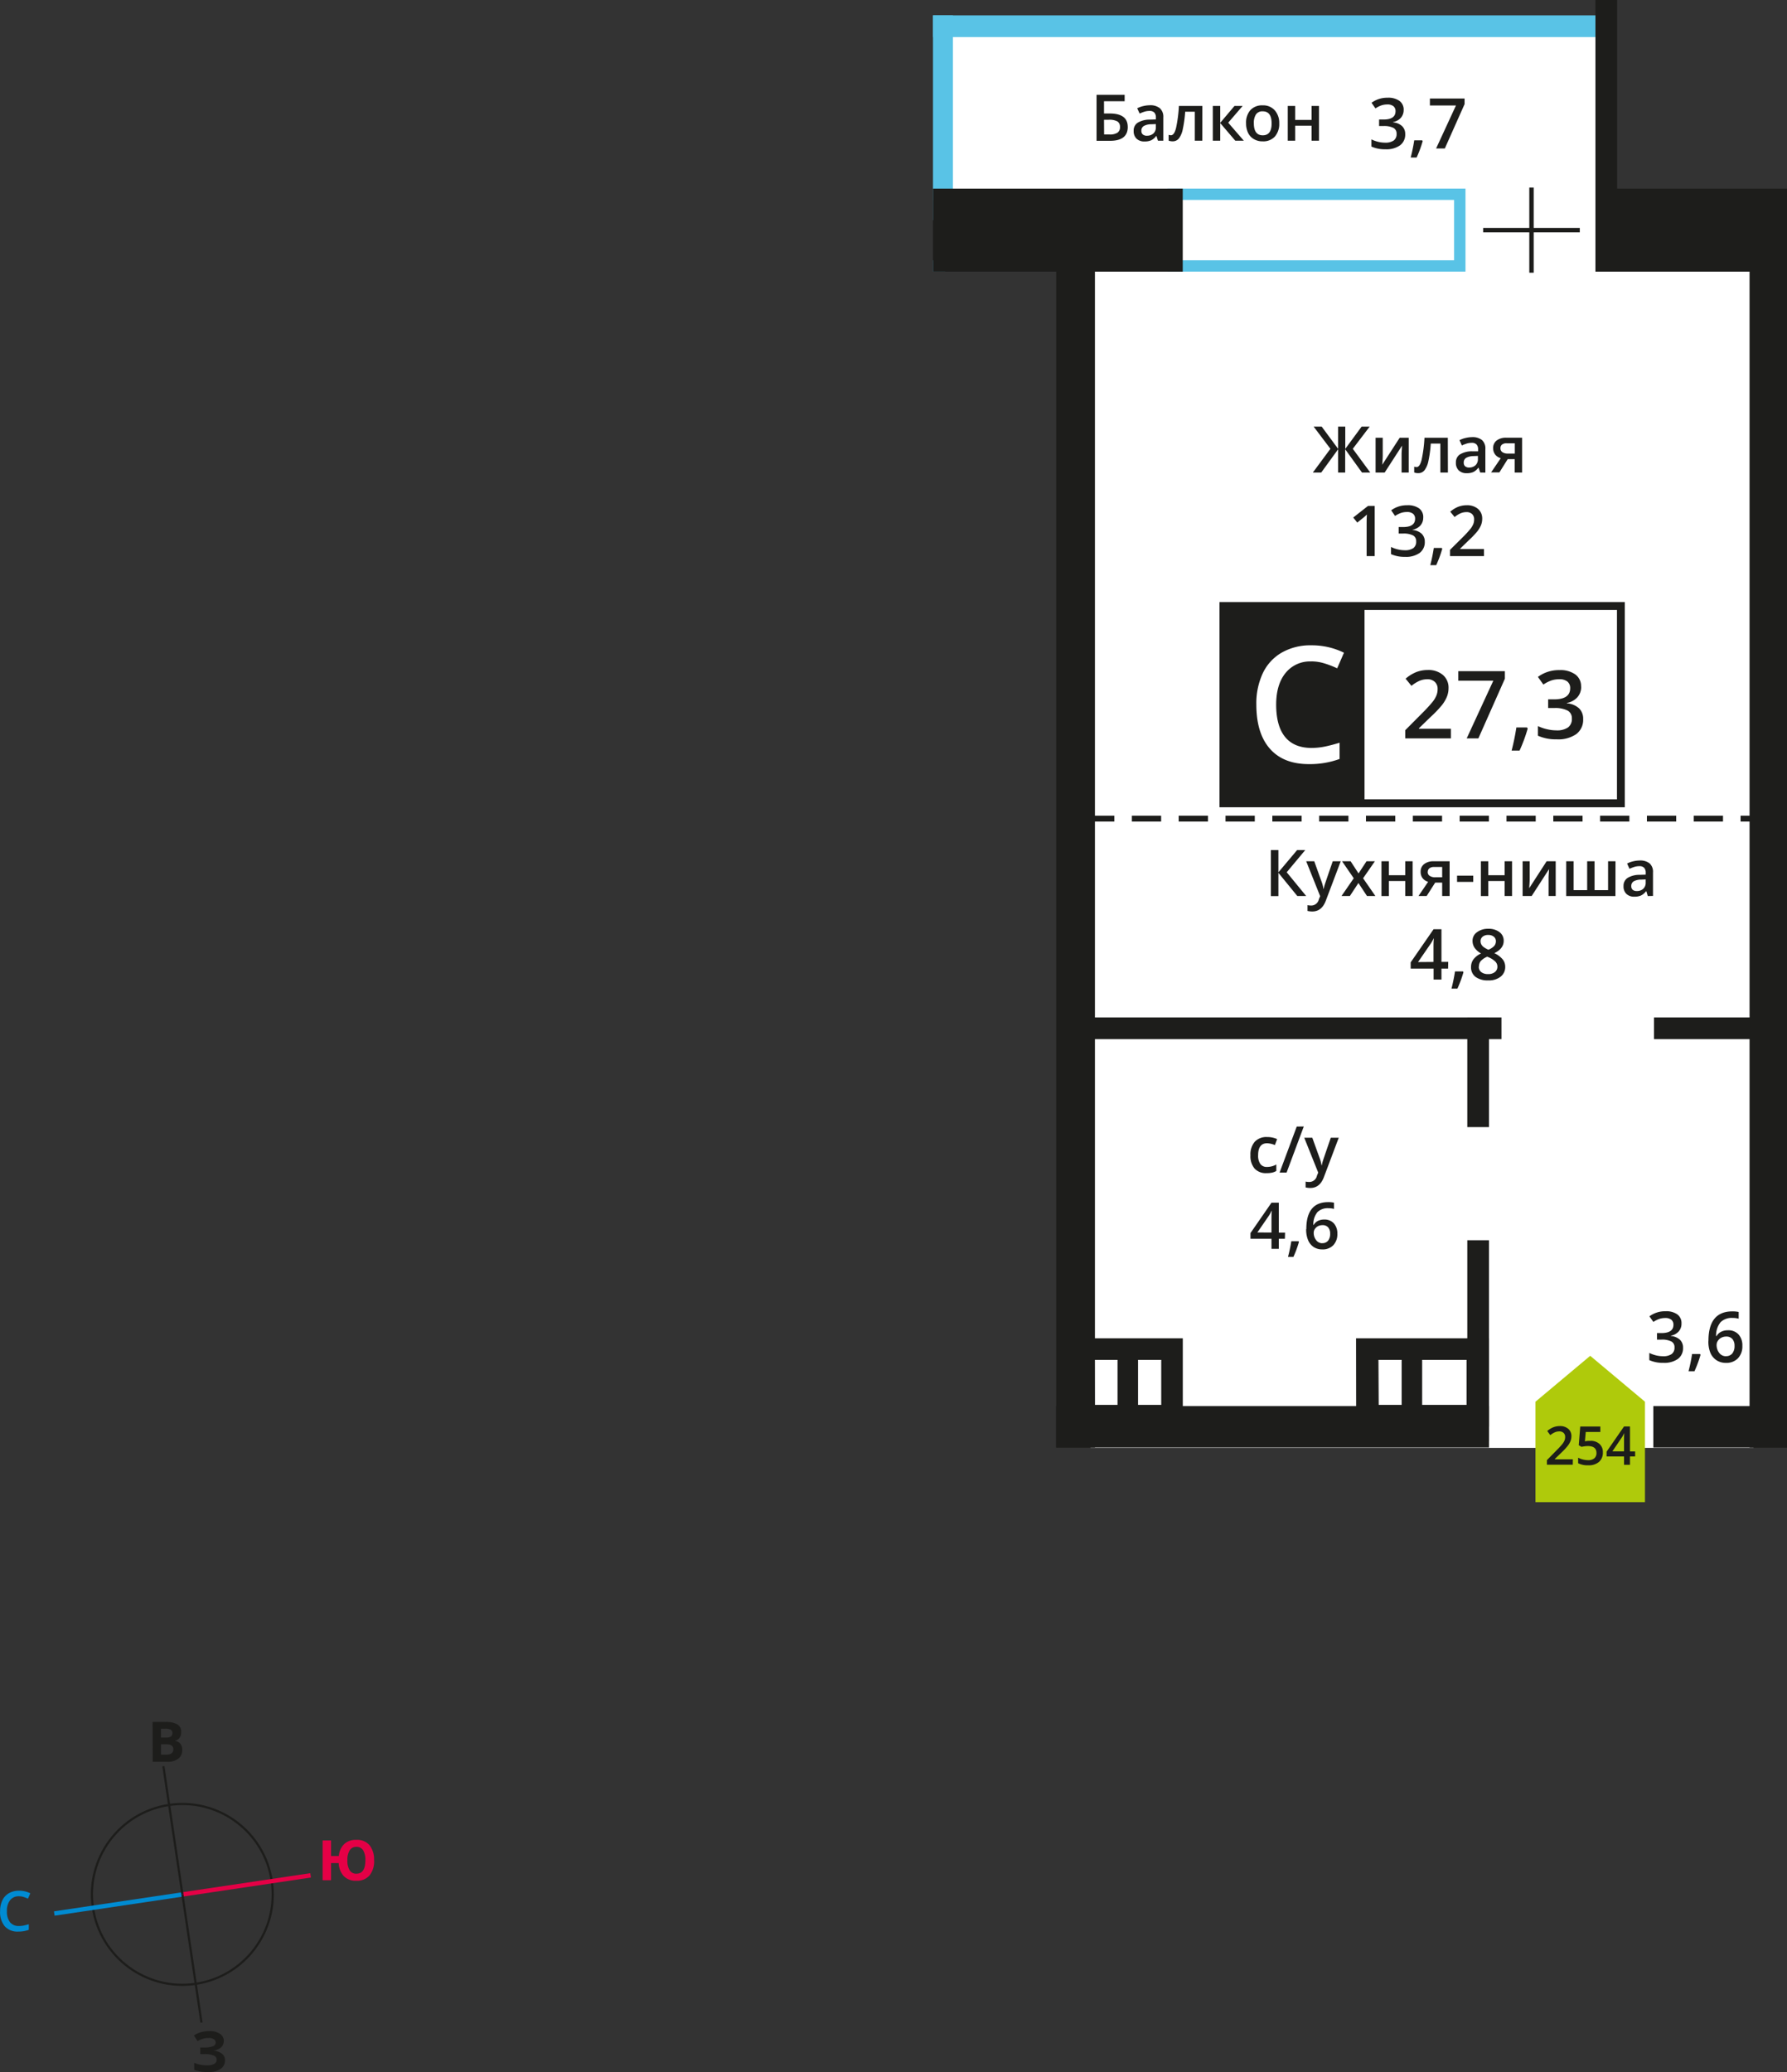 <svg xmlns="http://www.w3.org/2000/svg" xmlns:xlink="http://www.w3.org/1999/xlink" viewBox="0 0 572.48 663.68"><rect x="0" y="0" width="572.48" height="663.68" fill="#333333" stroke="none"/><defs><clipPath id="a" transform="translate(410.68 197.55)"><rect x="-487" y="-469" width="1024" height="1024" style="fill:none"/></clipPath></defs><title>7b_5s_3f_#254</title><g style="clip-path:url(#a)"><polygon points="514.92 60.53 561.76 60.53 561.76 463.73 349.36 463.73 349.36 64.81 303.23 64.81 303.23 8.89 514.92 8.89 514.92 60.53" style="fill:#fff;fill-rule:evenodd"/><polygon points="298.89 60.41 302.82 60.41 302.82 87 298.89 87 298.89 83.37 299.18 83.37 299.18 64.04 298.89 64.04 298.89 60.41" style="fill:#59c3e6;fill-rule:evenodd"/><path d="M55.15-133.52H-33v19.34H55.15Zm-91.81-3.62H58.8v26.58H-36.66Z" transform="translate(410.68 197.55)" style="fill:#59c3e6;fill-rule:evenodd"/><rect x="298.89" y="4.92" width="214.83" height="6.95" style="fill:#59c3e6"/><rect x="298.89" y="4.92" width="6.39" height="65.6" style="fill:#59c3e6"/><path d="M-46.1,238h7.43v14.4H-46.1Zm-14,0h7.43v14.4H-60Zm-7.24-6.92h35.58v28.25H-67.29Z" transform="translate(410.68 197.55)" style="fill:#1d1d1b;fill-rule:evenodd"/><path d="M44.92,238H59.14v14.4H44.92Zm-14,0h7.43v14.4H31Zm-7.18-6.92H66.33v28.25H23.78Z" transform="translate(410.68 197.55)" style="fill:#1d1d1b;fill-rule:evenodd"/><rect x="298.89" y="60.42" width="80.01" height="26.58" style="fill:#1d1d1b"/><rect x="511.11" y="60.42" width="61.37" height="26.58" style="fill:#1d1d1b"/><rect x="341.44" y="325.87" width="139.57" height="6.95" style="fill:#1d1d1b"/><rect x="338.36" y="450.33" width="138.66" height="13.28" style="fill:#1d1d1b"/><rect x="529.66" y="450.33" width="42.83" height="13.28" style="fill:#1d1d1b"/><rect x="529.87" y="325.87" width="42.61" height="6.95" style="fill:#1d1d1b"/><rect x="470.06" y="397.22" width="6.95" height="64.37" style="fill:#1d1d1b"/><rect x="470.06" y="325.87" width="6.95" height="35.12" style="fill:#1d1d1b"/><rect x="338.36" y="84.1" width="12.41" height="379.52" style="fill:#1d1d1b"/><path d="M-38.7,63.7v1.88h-9.38V63.7Zm15,0v1.88h-9.38V63.7Zm15,0v1.88h-9.38V63.7Zm15,0v1.88H-3.08V63.7Zm15,0v1.88H11.92V63.7Zm15,0v1.88H26.92V63.7Zm15,0v1.88H41.93V63.7Zm15,0v1.88H56.93V63.7Zm15,0v1.88H71.93V63.7Zm15,0v1.88H86.93V63.7Zm15,0v1.88h-9.38V63.7Zm15,0v1.88h-9.38V63.7Zm15,0v1.88h-9.38V63.7Zm11.91,0h-6.28v1.88h6.28Zm-206.91,0v1.88h-9.38V63.7Z" transform="translate(410.68 197.55)" style="fill:#1d1d1b"/><rect x="511.11" width="6.95" height="70.09" style="fill:#1d1d1b"/><polygon points="475.15 73 489.92 73 489.92 60.07 491.33 60.07 491.33 73 506.1 73 506.1 74.41 491.33 74.41 491.33 87.34 489.92 87.34 489.92 74.41 475.15 74.41 475.15 73" style="fill:#1d1d1b"/><path d="M4.23-163.62v4.48H9.49v-4.48h2.38v11.14H9.49v-4.81H4.23v4.81H1.86v-11.14ZM-9-158.07q0,3.86,2.86,3.86t2.83-3.86q0-3.82-2.85-3.82a2.43,2.43,0,0,0-2.17,1A5,5,0,0,0-9-158.07Zm8.13,0a6.08,6.08,0,0,1-1.4,4.26,5,5,0,0,1-3.91,1.53A5.36,5.36,0,0,1-9-153a4.65,4.65,0,0,1-1.85-2,6.89,6.89,0,0,1-.64-3.06,6,6,0,0,1,1.39-4.23,5.07,5.07,0,0,1,3.93-1.52,4.93,4.93,0,0,1,3.84,1.56A6,6,0,0,1-.87-158.07Zm-14.33-5.55h2.61l-4.62,5.37,5,5.77h-2.73l-4.83-5.65v5.65h-2.38v-11.14h2.38v5.41Zm-10.32,11.14h-2.4v-9.28H-31a38.53,38.53,0,0,1-.77,5.6A7.26,7.26,0,0,1-33-153.22a2.49,2.49,0,0,1-2,.93,3.36,3.36,0,0,1-1.3-.22v-1.86a2.15,2.15,0,0,0,.75.14c.69,0,1.23-.77,1.62-2.31a43.59,43.59,0,0,0,.92-7.08h7.51Zm-17.73-1.61a2.94,2.94,0,0,0,2.08-.72,2.62,2.62,0,0,0,.78-2v-1l-1.43.06a4.87,4.87,0,0,0-2.44.56,1.69,1.69,0,0,0-.77,1.53,1.49,1.49,0,0,0,.44,1.16A1.92,1.92,0,0,0-43.26-154.08Zm3.53,1.61L-40.2-154h-.08a4.55,4.55,0,0,1-1.63,1.39,5.17,5.17,0,0,1-2.1.37,3.55,3.55,0,0,1-2.57-.89,3.31,3.31,0,0,1-.92-2.51,2.94,2.94,0,0,1,1.28-2.6,7.39,7.39,0,0,1,3.91-1l1.93-.06v-.59a2.27,2.27,0,0,0-.5-1.6,2,2,0,0,0-1.55-.53,5.34,5.34,0,0,0-1.64.25,12.76,12.76,0,0,0-1.52.59l-.77-1.69a8.23,8.23,0,0,1,2-.72,9.12,9.12,0,0,1,2-.25,4.82,4.82,0,0,1,3.22.93A3.62,3.62,0,0,1-38-160v7.51Zm-17.25-2h1.74a4.47,4.47,0,0,0,2.54-.57,2.09,2.09,0,0,0,.81-1.84,2,2,0,0,0-.81-1.76,5.39,5.39,0,0,0-2.83-.54H-57Zm7.58-2.41q0,4.44-5.7,4.44h-4.3v-14.73h9v2.06H-57v3.92h1.76Q-49.4-161.22-49.4-156.91Z" transform="translate(410.68 197.55)" style="fill:#1d1d1b"/><path d="M49.39-150l6.36-13.77H47.4V-166H58.51v1.8L52.18-150Zm-4.3-2.36a37.06,37.06,0,0,1-1.94,5.26h-1.9a54.27,54.27,0,0,0,1.13-5.51h2.54Zm-6.1-10a3.72,3.72,0,0,1-.89,2.54,4.5,4.5,0,0,1-2.51,1.37v.09a4.85,4.85,0,0,1,2.9,1.2,3.45,3.45,0,0,1,1,2.56A4.25,4.25,0,0,1,37.83-151a7.5,7.5,0,0,1-4.66,1.26,10.46,10.46,0,0,1-4.51-.87v-2.3a10.33,10.33,0,0,0,2.16.78,9.39,9.39,0,0,0,2.2.27,4.63,4.63,0,0,0,2.79-.69,2.5,2.5,0,0,0,.92-2.14,2,2,0,0,0-1-1.89,6.55,6.55,0,0,0-3.21-.6h-1.4v-2.09h1.42q3.85,0,3.85-2.66a2,2,0,0,0-.67-1.6,3,3,0,0,0-2-.56,6,6,0,0,0-1.76.26,8.31,8.31,0,0,0-2,1l-1.26-1.8a8.42,8.42,0,0,1,5.13-1.62,6.14,6.14,0,0,1,3.8,1A3.43,3.43,0,0,1,39-162.36Z" transform="translate(410.68 197.55)" style="fill:#1d1d1b"/><path d="M70-54a1.44,1.44,0,0,0,.65,1.29,3.12,3.12,0,0,0,1.74.43h2.21v-3.3H72a2.39,2.39,0,0,0-1.5.41A1.41,1.41,0,0,0,70-54m-.34,7.76H67l3.1-4.56a3.34,3.34,0,0,1-1.77-1.15A3.27,3.27,0,0,1,67.66-54a3,3,0,0,1,1.13-2.47,4.83,4.83,0,0,1,3.08-.89h5.07V-46.2H74.57v-4.29H72.32ZM60-47.81A2.93,2.93,0,0,0,62-48.53a2.62,2.62,0,0,0,.78-2v-1l-1.43.06A4.85,4.85,0,0,0,59-50.9a1.7,1.7,0,0,0-.76,1.53,1.49,1.49,0,0,0,.44,1.16A1.91,1.91,0,0,0,60-47.81Zm3.52,1.61L63-47.75h-.08a4.54,4.54,0,0,1-1.62,1.39,5.14,5.14,0,0,1-2.09.37,3.53,3.53,0,0,1-2.56-.89,3.31,3.31,0,0,1-.92-2.51A3,3,0,0,1,57-52a7.35,7.35,0,0,1,3.9-1L62.84-53v-.59a2.27,2.27,0,0,0-.5-1.6,2,2,0,0,0-1.55-.53,5.31,5.31,0,0,0-1.64.25,12.69,12.69,0,0,0-1.51.59l-.76-1.69a8.19,8.19,0,0,1,2-.72,9.08,9.08,0,0,1,2-.25,4.8,4.8,0,0,1,3.21.93,3.62,3.62,0,0,1,1.08,2.91v7.51Zm-10.35,0H50.75v-9.28H47.68a38.63,38.63,0,0,1-.76,5.6,7.26,7.26,0,0,1-1.25,2.94,2.48,2.48,0,0,1-2,.93,3.35,3.35,0,0,1-1.3-.22v-1.86a2.13,2.13,0,0,0,.75.14c.69,0,1.22-.77,1.62-2.31a43.65,43.65,0,0,0,.92-7.08h7.48ZM32.29-57.34v5.71c0,.66-.06,1.64-.16,2.93l5.59-8.64h2.89V-46.2H38.33v-5.61c0-.31,0-.81.06-1.5s.07-1.2.09-1.51L32.91-46.2H30V-57.34ZM15.53-53.81l-5.38-7.11h2.58L18-53.79v-7.13h2.29v7.13l5.24-7.13h2.58L22.7-53.81,28.3-46.2H25.65l-5.39-7.46v7.46H18v-7.46L12.58-46.2H9.9Z" transform="translate(410.68 197.55)" style="fill:#1d1d1b"/><path d="M64.73-19.44H53.84v-2L58-25.56a35.61,35.61,0,0,0,2.43-2.66,6.47,6.47,0,0,0,.87-1.48,4,4,0,0,0,.27-1.49,2.26,2.26,0,0,0-.65-1.71,2.51,2.51,0,0,0-1.81-.63,4.81,4.81,0,0,0-1.79.34,8.39,8.39,0,0,0-2,1.23l-1.4-1.7a9,9,0,0,1,2.61-1.6,7.62,7.62,0,0,1,2.69-.47,5.3,5.3,0,0,1,3.59,1.17,4,4,0,0,1,1.35,3.15,5.54,5.54,0,0,1-.39,2.07,8.47,8.47,0,0,1-1.2,2,27.34,27.34,0,0,1-2.69,2.81l-2.79,2.7v.11h7.63ZM51.36-21.8a37.1,37.1,0,0,1-1.94,5.26h-1.9a54.25,54.25,0,0,0,1.13-5.51H51.2Zm-6.1-10a3.71,3.71,0,0,1-.89,2.54,4.5,4.5,0,0,1-2.51,1.37v.09a4.85,4.85,0,0,1,2.9,1.2,3.45,3.45,0,0,1,1,2.56,4.25,4.25,0,0,1-1.64,3.58,7.5,7.5,0,0,1-4.66,1.26,10.45,10.45,0,0,1-4.51-.87v-2.3a10.33,10.33,0,0,0,2.16.78,9.39,9.39,0,0,0,2.2.27A4.63,4.63,0,0,0,42.09-22,2.5,2.5,0,0,0,43-24.17a2,2,0,0,0-1-1.89,6.55,6.55,0,0,0-3.21-.6h-1.4v-2.09h1.42q3.85,0,3.85-2.66A2,2,0,0,0,42-33a3,3,0,0,0-2-.56,6,6,0,0,0-1.76.26,8.32,8.32,0,0,0-2,1L35-34.11a8.42,8.42,0,0,1,5.13-1.62,6.14,6.14,0,0,1,3.8,1A3.43,3.43,0,0,1,45.27-31.81ZM29.72-19.44H27.13V-29.82q0-1.86.09-2.94c-.17.17-.38.37-.62.58s-1.07.89-2.47,2L22.84-31.8l4.73-3.71h2.15Z" transform="translate(410.68 197.55)" style="fill:#1d1d1b"/><path d="M113.68,87.83a2.93,2.93,0,0,0,2.07-.72,2.62,2.62,0,0,0,.78-2v-1l-1.43.06a4.85,4.85,0,0,0-2.43.56,1.7,1.7,0,0,0-.76,1.53,1.49,1.49,0,0,0,.44,1.16,1.91,1.91,0,0,0,1.33.41m3.52,1.61-.47-1.55h-.08A4.54,4.54,0,0,1,115,89.27a5.14,5.14,0,0,1-2.09.37,3.54,3.54,0,0,1-2.56-.89,3.31,3.31,0,0,1-.92-2.51,3,3,0,0,1,1.28-2.6,7.35,7.35,0,0,1,3.9-1l1.93-.06V82a2.27,2.27,0,0,0-.5-1.6,2,2,0,0,0-1.55-.53,5.31,5.31,0,0,0-1.64.25,12.64,12.64,0,0,0-1.51.59l-.76-1.69a8.18,8.18,0,0,1,2-.72,9.09,9.09,0,0,1,2-.25,4.8,4.8,0,0,1,3.21.93,3.63,3.63,0,0,1,1.08,2.91v7.51Zm-10.36,0H91.07V78.29h2.37v9.26h4.34V78.29h2.37v9.26h4.33V78.29h2.38ZM79.37,78.29V84c0,.66-.06,1.64-.16,2.93l5.59-8.64H87.7V89.43H85.42V83.82c0-.31,0-.81.06-1.5s.07-1.2.09-1.51L80,89.43H77.1V78.29Zm-13.27,0v4.48h5.25V78.29h2.37V89.43H71.35V84.63H66.1v4.81H63.73V78.29Zm-10,6.62v-2h5.18v2Zm-9.4-3.24A1.44,1.44,0,0,0,47.38,83a3.12,3.12,0,0,0,1.74.43h2.21v-3.3H48.75a2.39,2.39,0,0,0-1.5.41A1.41,1.41,0,0,0,46.73,81.68Zm-.34,7.76H43.74l3.1-4.56a3.34,3.34,0,0,1-1.77-1.15,3.27,3.27,0,0,1-.64-2.06,3,3,0,0,1,1.13-2.47,4.83,4.83,0,0,1,3.08-.89h5.08V89.43H51.33V85.14H49.09ZM34.25,78.29v4.48H39.5V78.29h2.37V89.43H39.5V84.63H34.25v4.81H31.88V78.29ZM23,83.74l-3.74-5.45H22l2.54,3.9,2.56-3.9h2.68L26,83.74l3.94,5.69H27.25L24.5,85.26l-2.74,4.17H19.08ZM7.77,78.29h2.58l2.27,6.32a12,12,0,0,1,.68,2.54h.08a10.75,10.75,0,0,1,.33-1.34q.24-.79,2.56-7.51h2.56L14.06,90.91q-1.3,3.47-4.33,3.47a6.86,6.86,0,0,1-1.53-.17V92.35a5.62,5.62,0,0,0,1.22.12,2.49,2.49,0,0,0,2.41-2l.41-1Zm0,11.14H4.93L-1.13,82v7.46H-3.54V74.7h2.41v7.13l6-7.13H7.47L1.53,81.82Z" transform="translate(410.68 197.55)" style="fill:#1d1d1b"/><path d="M66.07,101.9a2.71,2.71,0,0,0-1.77.54,1.81,1.81,0,0,0-.67,1.48,2.13,2.13,0,0,0,.24,1,2.65,2.65,0,0,0,.7.82,8.39,8.39,0,0,0,1.56.89A5.17,5.17,0,0,0,68,105.42a2.24,2.24,0,0,0,.54-1.5,1.8,1.8,0,0,0-.68-1.48,2.77,2.77,0,0,0-1.8-.54m-3,10.13a2.13,2.13,0,0,0,.8,1.77,3.42,3.42,0,0,0,2.18.63,3.34,3.34,0,0,0,2.2-.66,2.18,2.18,0,0,0,.78-1.77,2.27,2.27,0,0,0-.72-1.63,6.8,6.8,0,0,0-2.2-1.37l-.32-.14a5.66,5.66,0,0,0-2.09,1.4A2.67,2.67,0,0,0,63.11,112Zm3-12.11A5.68,5.68,0,0,1,69.71,101a3.38,3.38,0,0,1,1.33,2.8q0,2.47-3,3.93a7.65,7.65,0,0,1,2.69,2,3.77,3.77,0,0,1,.8,2.33,3.91,3.91,0,0,1-1.46,3.19,6.06,6.06,0,0,1-4,1.2,6.47,6.47,0,0,1-4.05-1.12,3.8,3.8,0,0,1-1.44-3.18,4.09,4.09,0,0,1,.75-2.41,6.27,6.27,0,0,1,2.46-1.91,6.19,6.19,0,0,1-2.1-1.86,4,4,0,0,1-.63-2.19A3.3,3.3,0,0,1,62.51,101,5.78,5.78,0,0,1,66.09,99.92Zm-7.91,13.91a37.08,37.08,0,0,1-1.94,5.26h-1.9a54.22,54.22,0,0,0,1.13-5.51H58Zm-9.6-3.29v-4c0-1.44,0-2.61.11-3.53H48.6a12.49,12.49,0,0,1-1,1.76l-4,5.81Zm4.68,2.14H51.1v3.51H48.58v-3.51H41.24v-2l7.34-10.62H51.1v10.46h2.17Z" transform="translate(410.68 197.55)" style="fill:#1d1d1b"/><path d="M12.9,200.61a2.31,2.31,0,0,0,1.88-.79,3.4,3.4,0,0,0,.66-2.25,3,3,0,0,0-.62-2,2.31,2.31,0,0,0-1.86-.73,3.1,3.1,0,0,0-1.41.33,2.64,2.64,0,0,0-1,.9,2.12,2.12,0,0,0-.37,1.17,3.74,3.74,0,0,0,.77,2.39,2.41,2.41,0,0,0,2,1m-5.14-4.52q0-8.64,7-8.64a8.78,8.78,0,0,1,1.87.17v2a6.39,6.39,0,0,0-1.77-.22,4.64,4.64,0,0,0-3.56,1.27,6.16,6.16,0,0,0-1.29,4.07h.12a3.26,3.26,0,0,1,1.33-1.27,4.28,4.28,0,0,1,2-.45,4,4,0,0,1,3.12,1.23,4.76,4.76,0,0,1,1.12,3.33,5.06,5.06,0,0,1-1.3,3.67,4.67,4.67,0,0,1-3.53,1.34,4.94,4.94,0,0,1-2.75-.76,4.86,4.86,0,0,1-1.8-2.22A8.8,8.8,0,0,1,7.76,196.09ZM5.45,200.2A34,34,0,0,1,3.68,205H1.94A49.83,49.83,0,0,0,3,200H5.3Zm-8.8-3v-3.7c0-1.32,0-2.39.1-3.24h-.08a11.44,11.44,0,0,1-.89,1.61l-3.66,5.32Zm4.29,2H-1v3.22H-3.35v-3.22h-6.73v-1.82l6.73-9.73H-1v9.59h2Z" transform="translate(410.68 197.55)" style="fill:#1d1d1b"/><path d="M7.14,166.83H9.72L12,173.15a12,12,0,0,1,.68,2.54h.08a10.72,10.72,0,0,1,.33-1.34q.24-.79,2.56-7.51H18.2l-4.76,12.62q-1.3,3.47-4.33,3.47a6.85,6.85,0,0,1-1.53-.17v-1.87a5.62,5.62,0,0,0,1.22.12,2.49,2.49,0,0,0,2.41-2l.41-1ZM7,163.24,1.49,178H-.75l5.49-14.73ZM-4.94,178.18a4.87,4.87,0,0,1-3.84-1.48,6.17,6.17,0,0,1-1.31-4.24,6.2,6.2,0,0,1,1.38-4.33,5.09,5.09,0,0,1,4-1.51,7.45,7.45,0,0,1,3.17.66l-.72,1.91a7.18,7.18,0,0,0-2.48-.58q-2.89,0-2.89,3.84a4.6,4.6,0,0,0,.72,2.81,2.49,2.49,0,0,0,2.11.94,6,6,0,0,0,3-.79v2.07a4.6,4.6,0,0,1-1.35.54A8.18,8.18,0,0,1-4.94,178.18Z" transform="translate(410.68 197.55)" style="fill:#1d1d1b"/><path d="M142.22,236.8a2.52,2.52,0,0,0,2.05-.86,3.71,3.71,0,0,0,.72-2.45,3.25,3.25,0,0,0-.68-2.18,2.53,2.53,0,0,0-2-.79,3.38,3.38,0,0,0-1.54.36,2.87,2.87,0,0,0-1.11,1,2.3,2.3,0,0,0-.41,1.27,4.08,4.08,0,0,0,.84,2.61,2.63,2.63,0,0,0,2.15,1.06m-5.6-4.93q0-9.43,7.68-9.43a9.56,9.56,0,0,1,2,.19v2.15a7,7,0,0,0-1.94-.24,5.06,5.06,0,0,0-3.88,1.38,6.72,6.72,0,0,0-1.41,4.44h.13a3.56,3.56,0,0,1,1.45-1.38,4.67,4.67,0,0,1,2.2-.49,4.36,4.36,0,0,1,3.41,1.34,5.19,5.19,0,0,1,1.22,3.63,5.53,5.53,0,0,1-1.41,4,5.09,5.09,0,0,1-3.85,1.47,5.38,5.38,0,0,1-3-.83,5.31,5.31,0,0,1-2-2.42A9.6,9.6,0,0,1,136.62,231.87ZM128,226.34a3.71,3.71,0,0,1-.89,2.54,4.5,4.5,0,0,1-2.51,1.37v.09a4.85,4.85,0,0,1,2.9,1.2,3.45,3.45,0,0,1,1,2.56,4.25,4.25,0,0,1-1.64,3.58,7.5,7.5,0,0,1-4.66,1.26,10.46,10.46,0,0,1-4.51-.87v-2.3a10.34,10.34,0,0,0,2.16.78,9.4,9.4,0,0,0,2.2.27,4.63,4.63,0,0,0,2.79-.69,2.5,2.5,0,0,0,.92-2.14,2,2,0,0,0-1-1.89,6.55,6.55,0,0,0-3.21-.6h-1.4V229.4h1.42q3.85,0,3.85-2.66a2,2,0,0,0-.67-1.6,3,3,0,0,0-2-.56,6,6,0,0,0-1.76.26,8.31,8.31,0,0,0-2,1l-1.26-1.8a8.42,8.42,0,0,1,5.13-1.62,6.14,6.14,0,0,1,3.8,1A3.43,3.43,0,0,1,128,226.34Z" transform="translate(410.68 197.55)" style="fill:#1d1d1b"/><path d="M134.1,236.36a37.08,37.08,0,0,1-1.94,5.26h-1.9a54.22,54.22,0,0,0,1.13-5.51h2.54Z" transform="translate(410.68 197.55)" style="fill:#1d1d1b"/><rect x="391.98" y="194.1" width="127.29" height="63.17" style="fill:#fff"/><path d="M107.33-2.2H-17.45V58.46H107.33Zm-126-2.51H109.84V61H-20V-4.71Z" transform="translate(410.68 197.55)" style="fill:#1d1d1b"/><path d="M95.86,22.34a5,5,0,0,1-1.19,3.41,6,6,0,0,1-3.37,1.84v.12a6.51,6.51,0,0,1,3.9,1.62,4.63,4.63,0,0,1,1.3,3.43,5.7,5.7,0,0,1-2.2,4.8A10.06,10.06,0,0,1,88,39.24,14,14,0,0,1,82,38.08V35a13.85,13.85,0,0,0,2.9,1,12.62,12.62,0,0,0,3,.37,6.22,6.22,0,0,0,3.74-.93,3.36,3.36,0,0,0,1.24-2.87,2.74,2.74,0,0,0-1.37-2.54,8.8,8.8,0,0,0-4.31-.81H85.28V26.44h1.9q5.16,0,5.16-3.57a2.65,2.65,0,0,0-.9-2.14A4.07,4.07,0,0,0,88.79,20a8.06,8.06,0,0,0-2.36.35,11.17,11.17,0,0,0-2.68,1.35L82,19.25a11.3,11.3,0,0,1,6.89-2.18A8.24,8.24,0,0,1,94,18.47a4.6,4.6,0,0,1,1.83,3.86M78.73,35.78a49.77,49.77,0,0,1-2.6,7.06H73.58a73,73,0,0,0,1.52-7.4h3.41ZM59.19,38.94l8.53-18.48H56.5V17.41H71.42v2.42L62.93,38.94Zm-5.07,0H39.5V36.32l5.56-5.59a47.88,47.88,0,0,0,3.27-3.57,8.71,8.71,0,0,0,1.17-2,5.33,5.33,0,0,0,.37-2,3,3,0,0,0-.88-2.3A3.37,3.37,0,0,0,46.57,20a6.47,6.47,0,0,0-2.4.46,11.26,11.26,0,0,0-2.68,1.65l-1.87-2.29a12.13,12.13,0,0,1,3.5-2.15,10.25,10.25,0,0,1,3.61-.63,7.11,7.11,0,0,1,4.82,1.57,5.3,5.3,0,0,1,1.82,4.22,7.45,7.45,0,0,1-.52,2.77,11.37,11.37,0,0,1-1.61,2.71,36.66,36.66,0,0,1-3.61,3.76l-3.74,3.63v.15H54.12Z" transform="translate(410.68 197.55)" style="fill:#1d1d1b"/><rect x="391.98" y="194.1" width="44.9" height="63.17" style="fill:#1d1d1b"/><rect x="391.98" y="194.1" width="44.9" height="63.17" style="fill:none;stroke:#1d1d1b;stroke-miterlimit:22.926;stroke-width:0.5px"/><path d="M9.34,14.3A10,10,0,0,0,1.15,18q-3,3.69-3,10.18Q-1.83,35,1,38.47T9.34,42a21.92,21.92,0,0,0,4.56-.47c1.47-.31,3-.72,4.57-1.2v5.2a27.74,27.74,0,0,1-9.85,1.65q-8.13,0-12.47-4.92T-8.2,28.14A22.75,22.75,0,0,1-6.1,18,15,15,0,0,1,0,11.43a18.46,18.46,0,0,1,9.38-2.3A23.36,23.36,0,0,1,19.87,11.5l-2.17,5a31,31,0,0,0-4-1.55,14.21,14.21,0,0,0-4.39-.67" transform="translate(410.68 197.55)" style="fill:#fff"/><polygon points="526.98 448.94 526.98 448.94 518.21 441.59 509.44 434.24 500.67 441.59 491.9 448.94 491.9 448.94 491.9 448.94 491.9 481.11 526.98 481.11 526.98 448.94 526.98 448.94" style="fill:#afca0b;fill-rule:evenodd"/><path d="M109.59,267.29v-3.07c0-1.09,0-2,.08-2.69h-.07a9.52,9.52,0,0,1-.74,1.34l-3,4.42Zm3.56,1.63h-1.65v2.67h-1.91v-2.67H104V267.4l5.59-8.08h1.91v8h1.65Zm-14.35-5a4.19,4.19,0,0,1,2.93,1,3.43,3.43,0,0,1,1.08,2.67,3.9,3.9,0,0,1-1.22,3.06,5,5,0,0,1-3.48,1.1,6.56,6.56,0,0,1-3.22-.66v-1.78a5.9,5.9,0,0,0,1.55.59,7,7,0,0,0,1.63.21,3,3,0,0,0,2-.59,2.16,2.16,0,0,0,.69-1.74q0-2.19-2.79-2.19a7.13,7.13,0,0,0-1,.08q-.58.08-1,.18l-.88-.52.47-6H102v1.75H97.33l-.27,3,.71-.12A7.06,7.06,0,0,1,98.81,263.95Zm-5.63,7.64H84.89V270.1L88,266.93a27.15,27.15,0,0,0,1.85-2,4.94,4.94,0,0,0,.67-1.12,3,3,0,0,0,.21-1.13,1.72,1.72,0,0,0-.5-1.3,1.91,1.91,0,0,0-1.38-.48,3.66,3.66,0,0,0-1.36.26,6.39,6.39,0,0,0-1.52.94L85,260.77a6.87,6.87,0,0,1,2-1.22,5.8,5.8,0,0,1,2-.36,4,4,0,0,1,2.73.89,3,3,0,0,1,1,2.39,4.23,4.23,0,0,1-.3,1.57,6.46,6.46,0,0,1-.91,1.53,20.74,20.74,0,0,1-2,2.13l-2.12,2.06v.08h5.8Z" transform="translate(410.68 197.55)" style="fill:#1d1d1b"/><rect x="560.48" y="84.1" width="12" height="379.52" style="fill:#1d1d1b"/><circle cx="-352.24" cy="409.2" r="28.96" transform="translate(346.62 150.17) rotate(-8.46)" style="fill:none;stroke:#1d1d1b;stroke-miterlimit:22.926;stroke-width:0.702px"/><line x1="17.39" y1="612.86" x2="58.44" y2="606.75" style="fill:none;stroke:#008bd2;stroke-miterlimit:22.926;stroke-width:1.404px"/><line x1="99.5" y1="600.64" x2="58.44" y2="606.75" style="fill:none;stroke:#e50046;stroke-miterlimit:22.926;stroke-width:1.403px"/><line x1="64.55" y1="647.81" x2="58.44" y2="606.75" style="fill:none;stroke:#1d1d1b;stroke-miterlimit:22.926;stroke-width:0.702px"/><line x1="52.34" y1="565.69" x2="58.44" y2="606.75" style="fill:none;stroke:#1d1d1b;stroke-miterlimit:22.926;stroke-width:0.702px"/><path d="M-404.64,409.79a3.43,3.43,0,0,0-2.82,1.27,5.42,5.42,0,0,0-1,3.51,5.47,5.47,0,0,0,1,3.54,3.49,3.49,0,0,0,2.86,1.2,7.57,7.57,0,0,0,1.57-.16c.51-.11,1-.25,1.58-.41v1.79a9.56,9.56,0,0,1-3.4.57,5.43,5.43,0,0,1-4.3-1.69,7.09,7.09,0,0,1-1.5-4.85,7.84,7.84,0,0,1,.73-3.48,5.18,5.18,0,0,1,2.11-2.28,6.36,6.36,0,0,1,3.23-.79,8.05,8.05,0,0,1,3.61.82l-.75,1.73a10.7,10.7,0,0,0-1.37-.54,4.9,4.9,0,0,0-1.51-.23" transform="translate(410.68 197.55)" style="fill:#008bd2"/><path d="M-299.39,398.26a5.76,5.76,0,0,0,.73,3.21,2.41,2.41,0,0,0,2.14,1.09q2.89,0,2.89-4.3a5.88,5.88,0,0,0-.72-3.21,2.4,2.4,0,0,0-2.14-1.09,2.45,2.45,0,0,0-2.16,1.09,5.77,5.77,0,0,0-.73,3.21m8.55,0a7.23,7.23,0,0,1-1.47,4.85,5.25,5.25,0,0,1-4.21,1.71,5.34,5.34,0,0,1-4-1.45,6.52,6.52,0,0,1-1.67-4.22h-2.44v5.5h-2.7V391.9h2.7v5h2.49a6,6,0,0,1,1.73-3.85,5.45,5.45,0,0,1,3.88-1.34,5.22,5.22,0,0,1,4.21,1.71A7.26,7.26,0,0,1-290.85,398.26Z" transform="translate(410.68 197.55)" style="fill:#e50046"/><path d="M-359.1,361.1v3.32h1.76a2.6,2.6,0,0,0,1.65-.43,1.56,1.56,0,0,0,.53-1.31q0-1.58-2.27-1.58Zm0-2.14h1.57a2.88,2.88,0,0,0,1.59-.34,1.28,1.28,0,0,0,.49-1.13,1.13,1.13,0,0,0-.54-1.05,3.46,3.46,0,0,0-1.7-.32h-1.42Zm-2.7-5h4a7.63,7.63,0,0,1,3.93.77,2.68,2.68,0,0,1,1.23,2.46,3.09,3.09,0,0,1-.54,1.87,2.14,2.14,0,0,1-1.42.88V360a2.81,2.81,0,0,1,1.75,1,3.27,3.27,0,0,1,.54,2,3.25,3.25,0,0,1-1.26,2.72,5.43,5.43,0,0,1-3.42,1h-4.77Z" transform="translate(410.68 197.55)" style="fill:#1d1d1b"/><path d="M-339,456.19a2.63,2.63,0,0,1-.87,2,4.31,4.31,0,0,1-2.36,1v.05a4.81,4.81,0,0,1,2.69,1,2.57,2.57,0,0,1,.94,2.06,3.23,3.23,0,0,1-1.42,2.78,6.66,6.66,0,0,1-3.94,1,12.14,12.14,0,0,1-4.5-.69v-2.27a8.21,8.21,0,0,0,1.92.61,10.44,10.44,0,0,0,2.06.22q3.21,0,3.21-1.87a1.43,1.43,0,0,0-1-1.3,8,8,0,0,0-3.05-.45h-1.2v-2.11h1.07a8.27,8.27,0,0,0,2.94-.38,1.31,1.31,0,0,0,.92-1.27,1.2,1.2,0,0,0-.58-1,3.16,3.16,0,0,0-1.74-.39,6.48,6.48,0,0,0-3.47,1l-1.18-1.81a8,8,0,0,1,2.31-1.06,10.23,10.23,0,0,1,2.71-.34,5.69,5.69,0,0,1,3.32.87,2.68,2.68,0,0,1,1.24,2.29" transform="translate(410.68 197.55)" style="fill:#1d1d1b"/></g></svg>